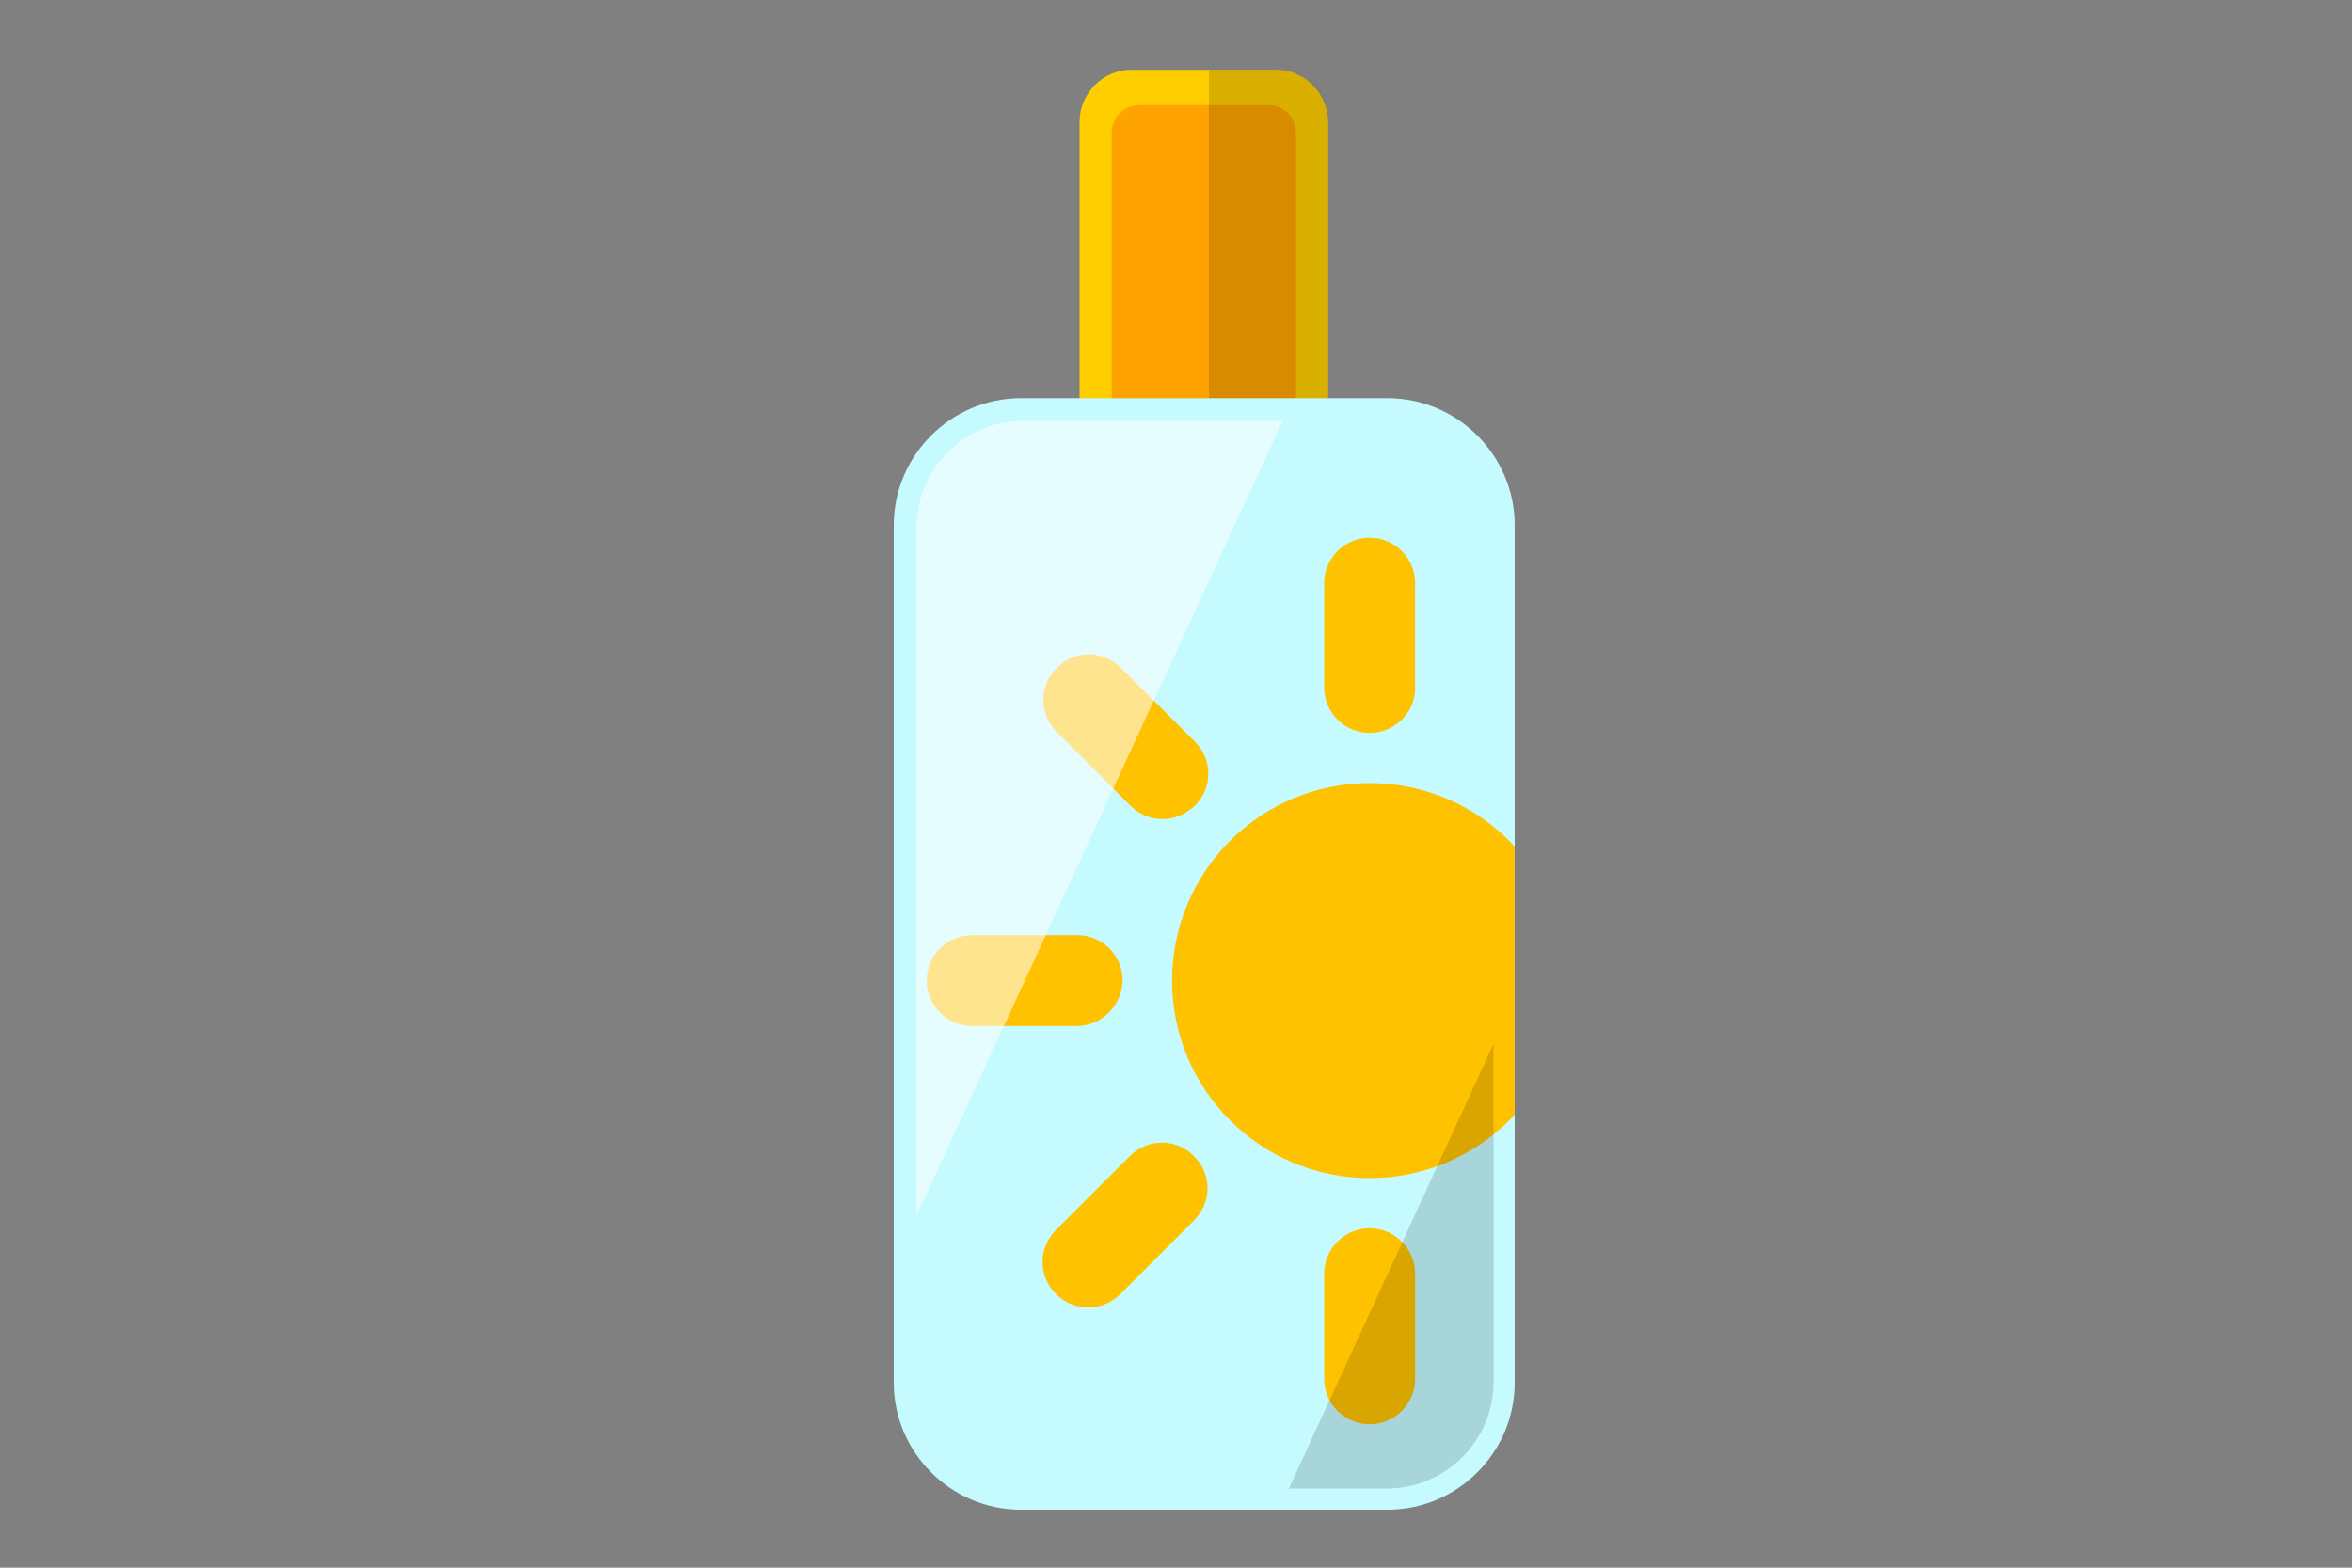<?xml version="1.0" encoding="UTF-8" standalone="no"?>
<svg
   xmlns:dc="http://purl.org/dc/elements/1.1/"
   xmlns:cc="http://creativecommons.org/ns#"
   xmlns:rdf="http://www.w3.org/1999/02/22-rdf-syntax-ns#"
   xmlns:svg="http://www.w3.org/2000/svg"
   xmlns="http://www.w3.org/2000/svg"
   xmlns:xlink="http://www.w3.org/1999/xlink"
   xml:space="preserve"
   style="enable-background:new 0 0 300 200;"
   viewBox="0 0 300 200"
   y="0px"
   x="0px"
   id="Layer_2"
   version="1.1"><rect x="0" y="0" width="300" height="200" fill="#808080" stroke="none"/><defs
     id="defs59" /><style
     id="style2"
     type="text/css">
	.st0{fill:#FFCE00;}
	.st1{fill:#FFA300;}
	.st2{opacity:0.15;}
	.st3{fill:#C5FAFF;}
	.st4{clip-path:url(#SVGID_2_);fill:#FFC200;}
	.st5{clip-path:url(#SVGID_2_);}
	.st6{fill:#FFC200;}
	.st7{fill:none;stroke:#FFC200;stroke-width:11.6;stroke-linecap:round;stroke-miterlimit:10;}
	.st8{fill:#FFFFFF;}
	.st9{opacity:0.56;fill:#FFFFFF;}
</style><path
     id="path4"
     d="M162.8,68h-18.5c-3.6,0-6.6-3-6.6-6.6V15.5c0-3.6,3-6.6,6.6-6.6h18.5c3.6,0,6.6,3,6.6,6.6v45.9  C169.5,65.1,166.5,68,162.8,68z"
     class="st0" /><path
     id="path6"
     d="M161.8,57.2h-16.5c-1.9,0-3.5-1.6-3.5-3.5V16.9c0-1.9,1.6-3.5,3.5-3.5h16.5c1.9,0,3.5,1.6,3.5,3.5v36.8  C165.4,55.6,163.8,57.2,161.8,57.2z"
     class="st1" /><path
     id="path8"
     d="M162.8,8.9h-8.6V68h8.6c3.6,0,6.6-3,6.6-6.6V15.5C169.5,11.9,166.5,8.9,162.8,8.9z"
     class="st2" /><path
     id="path10"
     d="M177,192.6h-46.8c-8.9,0-16.2-7.3-16.2-16.2V67c0-8.9,7.3-16.2,16.2-16.2H177c8.9,0,16.2,7.3,16.2,16.2v109.4  C193.2,185.3,185.9,192.6,177,192.6z"
     class="st3" /><g
     id="g44"><defs
       id="defs13"><path
         d="M177,192.6h-46.8c-8.9,0-16.2-7.3-16.2-16.2V67c0-8.9,7.3-16.2,16.2-16.2H177c8.9,0,16.2,7.3,16.2,16.2    v109.4C193.2,185.3,185.9,192.6,177,192.6z"
         id="SVGID_1_" /></defs><clipPath
       id="SVGID_2_"><use
         id="use15"
         style="overflow:visible;"
         xlink:href="#SVGID_1_" /></clipPath><circle
       id="circle18"
       clip-path="url(#SVGID_2_)"
       r="25.2"
       cy="125.1"
       cx="174.7"
       class="st4" /><g
       id="g24"
       clip-path="url(#SVGID_2_)"
       class="st5"><path
         id="path20"
         d="M174.7,93.5c-3.2,0-5.8-2.6-5.8-5.8V74.4c0-3.2,2.6-5.8,5.8-5.8s5.8,2.6,5.8,5.8v13.4    C180.5,90.9,177.9,93.5,174.7,93.5z"
         class="st6" /><path
         id="path22"
         d="M174.7,181.7c-3.2,0-5.8-2.6-5.8-5.8v-13.4c0-3.2,2.6-5.8,5.8-5.8s5.8,2.6,5.8,5.8v13.4    C180.5,179.1,177.9,181.7,174.7,181.7z"
         class="st6" /></g><g
       id="g30"
       clip-path="url(#SVGID_2_)"
       class="st5"><path
         id="path26"
         d="M148.3,104.5c-1.5,0-3-0.6-4.1-1.7l-9.4-9.4c-2.3-2.3-2.3-5.9,0-8.2s5.9-2.3,8.2,0l9.4,9.4    c2.3,2.3,2.3,5.9,0,8.2C151.2,103.9,149.8,104.5,148.3,104.5z"
         class="st6" /><line
         id="line28"
         y2="151.6"
         x2="201.2"
         y1="161"
         x1="210.6"
         class="st7" /></g><g
       id="g36"
       clip-path="url(#SVGID_2_)"
       class="st5"><path
         id="path32"
         d="M137.3,130.9H124c-3.2,0-5.8-2.6-5.8-5.8c0-3.2,2.6-5.8,5.8-5.8h13.4c3.2,0,5.8,2.6,5.8,5.8    C143.1,128.3,140.5,130.9,137.3,130.9z"
         class="st6" /><line
         id="line34"
         y2="125.1"
         x2="212.1"
         y1="125.1"
         x1="225.5"
         class="st7" /></g><g
       id="g42"
       clip-path="url(#SVGID_2_)"
       class="st5"><path
         id="path38"
         d="M138.8,166.8c-1.5,0-3-0.6-4.1-1.7c-2.3-2.3-2.3-5.9,0-8.2l9.4-9.4c2.3-2.3,5.9-2.3,8.2,0    c2.3,2.3,2.3,5.9,0,8.2l-9.4,9.4C141.8,166.2,140.3,166.8,138.8,166.8z"
         class="st6" /><line
         id="line40"
         y2="98.7"
         x2="201.2"
         y1="89.2"
         x1="210.6"
         class="st7" /></g></g><g
     id="g50" /><path
     id="path52"
     d="M164.4,189.9h12.5c7.5,0,13.6-6.1,13.6-13.6v-43.1L164.4,189.9z"
     class="st2" /><path
     id="path54"
     d="M163.6,53.7h-33.1c-7.5,0-13.6,6.1-13.6,13.6v87.8L163.6,53.7z"
     class="st9" /></svg>